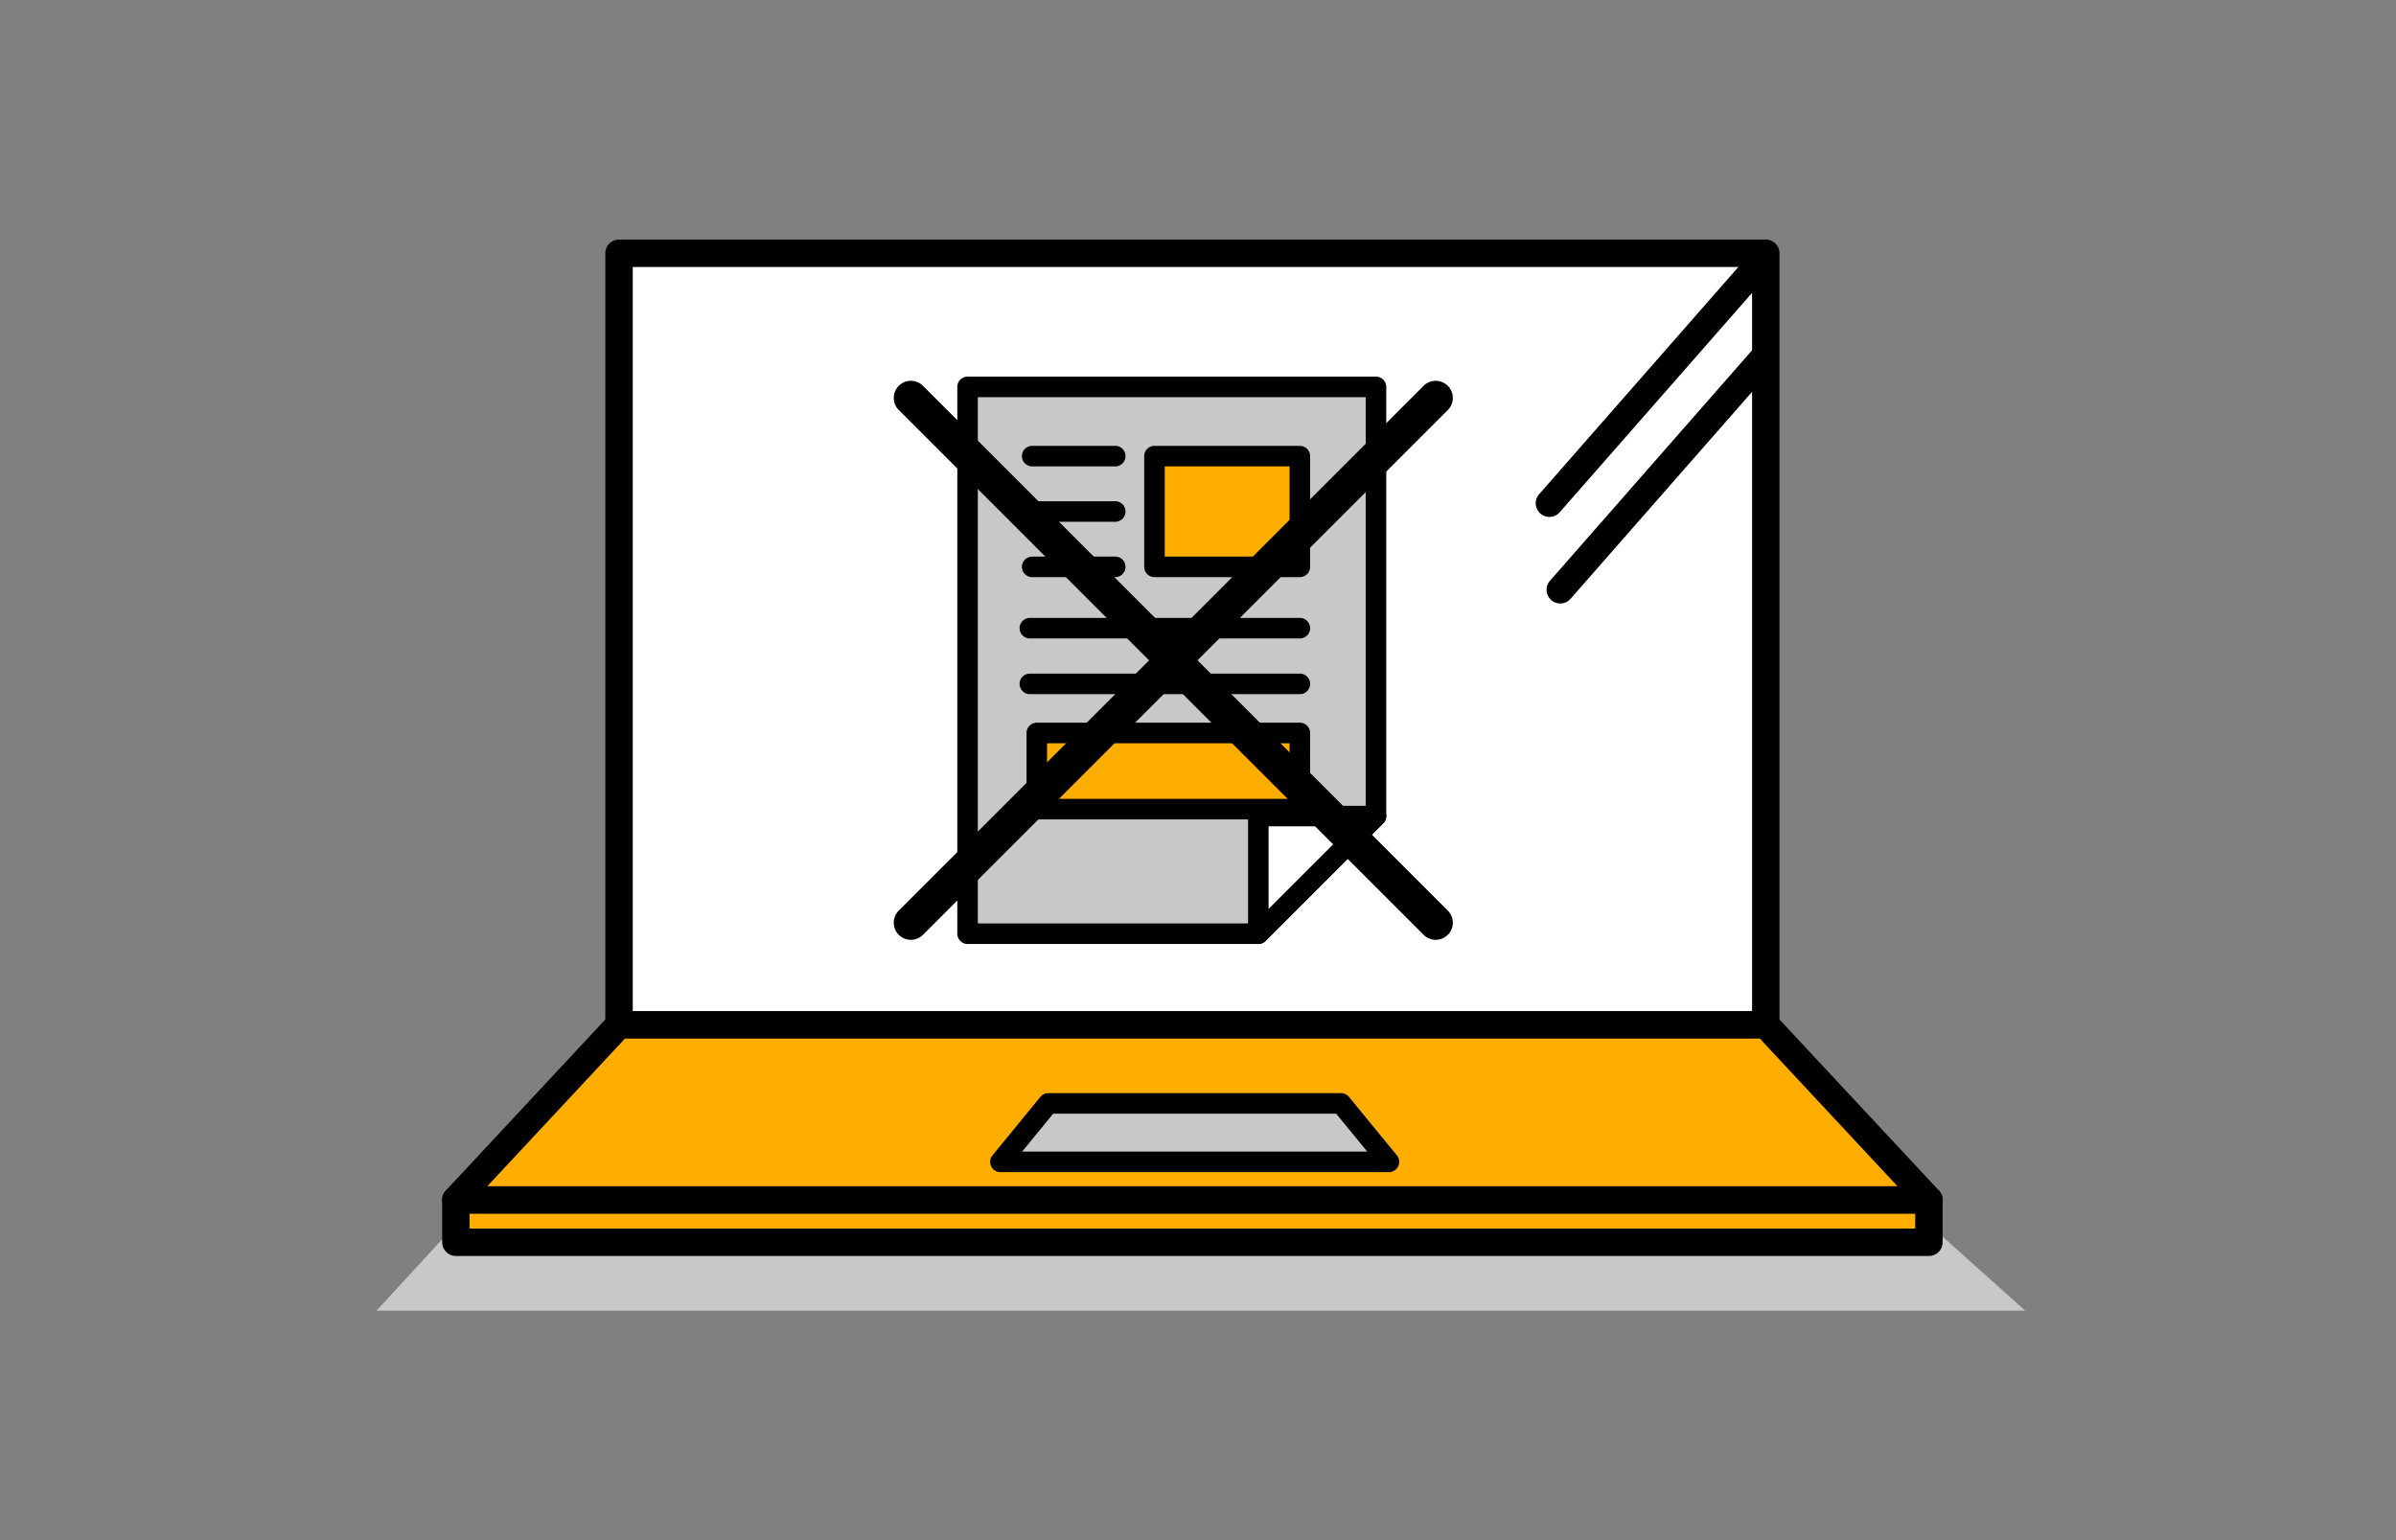 <svg xmlns="http://www.w3.org/2000/svg" xmlns:xlink="http://www.w3.org/1999/xlink" width="350" height="225" viewBox="0 0 350 225">
  <rect x="0" y="0" width="350" height="225" fill="#808080" stroke="none"/>
  <defs>
    <clipPath id="clip-path">
      <rect id="長方形_1923" data-name="長方形 1923" width="240.844" height="156.478" fill="none"/>
    </clipPath>
    <clipPath id="clip-about_issues03">
      <rect width="350" height="225"/>
    </clipPath>
  </defs>
  <g id="about_issues03" clip-path="url(#clip-about_issues03)">
    <g id="グループ_9422" data-name="グループ 9422" transform="translate(55 35)">
      <rect id="長方形_1919" data-name="長方形 1919" width="165.647" height="115.54" transform="translate(37.422 0.383)" fill="#fff"/>
      <path id="パス_3945" data-name="パス 3945" d="M13.99,141.268,0,156.478H240.844l-16.99-15.21Z" fill="#c8c8c8"/>
      <g id="グループ_9421" data-name="グループ 9421">
        <g id="グループ_9420" data-name="グループ 9420" clip-path="url(#clip-path)">
          <path id="パス_3946" data-name="パス 3946" d="M202.939,116.725H35.422a2,2,0,0,1-2-2V2a2,2,0,0,1,2-2H202.939a2,2,0,0,1,2,2V114.725a2,2,0,0,1-2,2m-165.517-4H200.939V4H37.422Z"/>
          <rect id="長方形_1920" data-name="長方形 1920" width="215.175" height="6.192" transform="translate(11.593 140.29)" fill="#ffae00"/>
          <path id="パス_3947" data-name="パス 3947" d="M226.768,148.482H11.593a2,2,0,0,1-2-2v-6.193a2,2,0,0,1,2-2H226.768a2,2,0,0,1,2,2v6.193a2,2,0,0,1-2,2m-213.175-4H224.768V142.29H13.593Z"/>
          <path id="パス_3948" data-name="パス 3948" d="M226.768,140.29H11.593l23.829-25.565H202.939Z" fill="#ffae00"/>
          <path id="パス_3949" data-name="パス 3949" d="M226.768,142.289H11.593a2,2,0,0,1-1.463-3.363l23.83-25.565a2,2,0,0,1,1.462-.636H202.939a2,2,0,0,1,1.463.636l23.829,25.565a2,2,0,0,1-1.463,3.363m-210.576-4H222.17l-20.1-21.564H36.293Z"/>
          <path id="パス_3950" data-name="パス 3950" d="M128.81,101.408H86.34V21.524H146V84.218Z" fill="#c8c8c8"/>
          <path id="パス_3951" data-name="パス 3951" d="M128.81,102.907H86.34a1.5,1.5,0,0,1-1.5-1.5V21.523a1.5,1.5,0,0,1,1.5-1.5H146a1.5,1.5,0,0,1,1.5,1.5V84.217a1.5,1.5,0,0,1-.439,1.061l-17.191,17.19a1.5,1.5,0,0,1-1.06.439m-40.97-3h40.349L144.5,83.6V23.023H87.84Z"/>
          <rect id="長方形_1921" data-name="長方形 1921" width="21.235" height="16.179" transform="translate(113.642 31.635)" fill="#ffae00"/>
          <path id="パス_3952" data-name="パス 3952" d="M134.877,49.314H113.642a1.5,1.5,0,0,1-1.5-1.5V31.636a1.5,1.5,0,0,1,1.5-1.5h21.235a1.5,1.5,0,0,1,1.5,1.5V47.814a1.5,1.5,0,0,1-1.5,1.5m-19.735-3h18.235V33.135H115.142Z"/>
          <rect id="長方形_1922" data-name="長方形 1922" width="38.425" height="11.123" transform="translate(96.452 72.083)" fill="#ffae00"/>
          <path id="パス_3953" data-name="パス 3953" d="M134.877,84.706H96.452a1.5,1.5,0,0,1-1.5-1.5V72.083a1.5,1.5,0,0,1,1.5-1.5h38.425a1.5,1.5,0,0,1,1.5,1.5V83.206a1.5,1.5,0,0,1-1.5,1.5m-36.925-3h35.426V73.583H97.952Z"/>
          <path id="パス_3954" data-name="パス 3954" d="M134.877,58.272H95.44a1.5,1.5,0,0,1,0-3h39.437a1.5,1.5,0,0,1,0,3"/>
          <path id="パス_3955" data-name="パス 3955" d="M134.877,66.41H95.44a1.5,1.5,0,0,1,0-3h39.437a1.5,1.5,0,0,1,0,3"/>
          <path id="パス_3956" data-name="パス 3956" d="M107.911,33.135H95.777a1.5,1.5,0,1,1,0-3h12.134a1.5,1.5,0,1,1,0,3"/>
          <path id="パス_3957" data-name="パス 3957" d="M107.911,41.225H95.777a1.5,1.5,0,0,1,0-3h12.134a1.5,1.5,0,0,1,0,3"/>
          <path id="パス_3958" data-name="パス 3958" d="M107.911,49.314H95.777a1.5,1.5,0,0,1,0-3h12.134a1.5,1.5,0,0,1,0,3"/>
          <path id="パス_3959" data-name="パス 3959" d="M128.81,101.408V84.218H146Z" fill="#fff"/>
          <path id="パス_3960" data-name="パス 3960" d="M128.81,102.907a1.5,1.5,0,0,1-1.5-1.5V84.217a1.5,1.5,0,0,1,1.5-1.5H146a1.5,1.5,0,0,1,1.061,2.561l-17.19,17.19a1.5,1.5,0,0,1-1.061.439m1.5-17.19V97.786l12.069-12.069Z"/>
          <path id="パス_3961" data-name="パス 3961" d="M171.331,40.52a2,2,0,0,1-1.5-3.318L199.564,3.287a2,2,0,1,1,3.008,2.636L172.836,39.838a1.992,1.992,0,0,1-1.505.682"/>
          <path id="パス_3962" data-name="パス 3962" d="M172.915,53.164a2,2,0,0,1-1.5-3.318l29.735-33.915a2,2,0,0,1,3.008,2.637L174.42,52.482a1.992,1.992,0,0,1-1.505.682"/>
          <line id="線_6" data-name="線 6" x1="76.665" y2="76.665" transform="translate(78.059 23.133)" fill="#ffae00"/>
          <path id="パス_3963" data-name="パス 3963" d="M78.059,102.3a2.5,2.5,0,0,1-1.768-4.268l76.665-76.665a2.5,2.5,0,0,1,3.536,3.536L79.827,101.566a2.494,2.494,0,0,1-1.768.732"/>
          <line id="線_7" data-name="線 7" x1="76.665" y1="76.665" transform="translate(78.059 23.133)" fill="#ffae00"/>
          <path id="パス_3964" data-name="パス 3964" d="M154.724,102.3a2.494,2.494,0,0,1-1.768-.732L76.291,24.9a2.5,2.5,0,0,1,3.536-3.536L156.492,98.03a2.5,2.5,0,0,1-1.768,4.268"/>
          <path id="パス_3965" data-name="パス 3965" d="M147.892,134.737H91.139l7-8.541h42.751Z" fill="#c8c8c8"/>
          <path id="パス_3966" data-name="パス 3966" d="M147.892,136.237H91.139a1.5,1.5,0,0,1-1.16-2.451l7-8.541a1.5,1.5,0,0,1,1.16-.549h42.752a1.5,1.5,0,0,1,1.16.549l7,8.541a1.5,1.5,0,0,1-1.16,2.451m-53.584-3h50.415l-4.541-5.541H98.85Z"/>
        </g>
      </g>
    </g>
  </g>
</svg>
